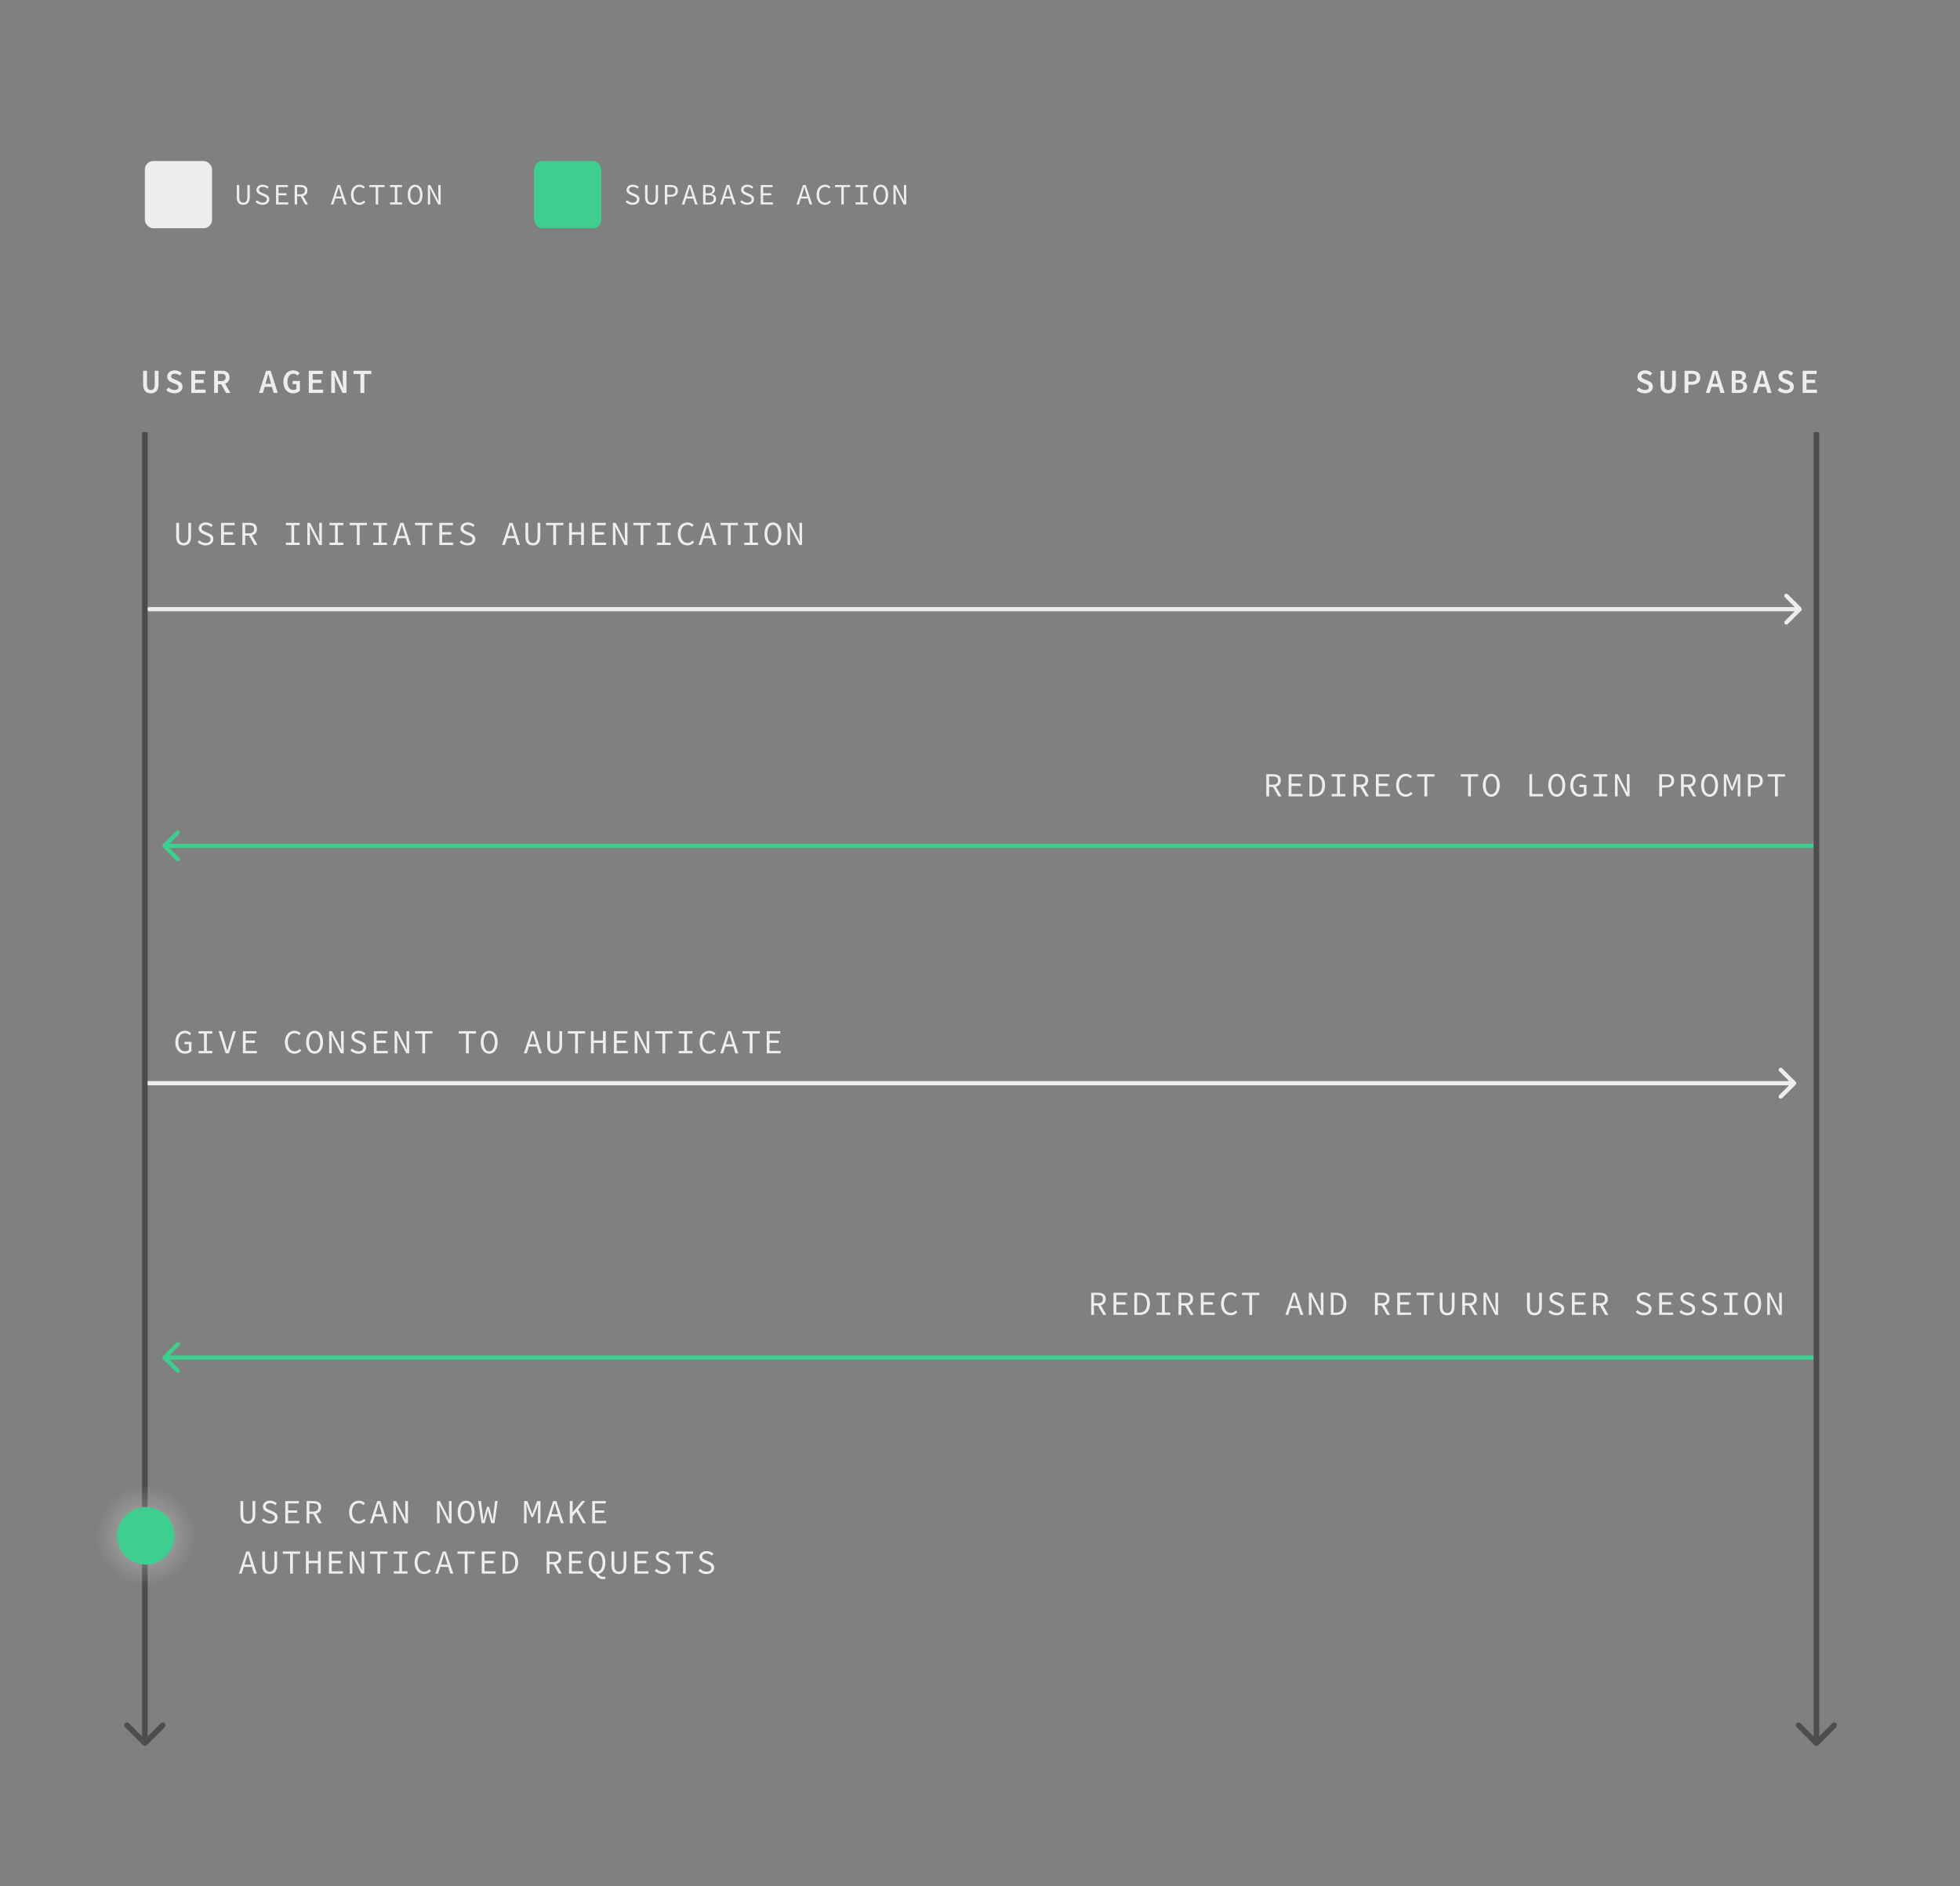 <svg width="1400" height="1347" viewBox="0 0 1400 1347" fill="none" xmlns="http://www.w3.org/2000/svg">
<rect x="0" y="0" width="1400" height="1347" fill="#808080" stroke="none"/>
<path d="M107.768 280.887C111.2 280.887 113.216 278.895 113.216 274.551V264.759H110.528V274.743C110.528 277.359 109.448 278.487 107.768 278.487C106.064 278.487 105.008 277.359 105.008 274.743V264.759H102.248V274.551C102.248 278.895 104.312 280.887 107.768 280.887ZM124.558 280.887C128.23 280.887 130.366 278.751 130.366 276.183C130.366 273.879 128.95 272.727 126.958 271.911L124.894 271.023C123.478 270.447 122.206 270.015 122.206 268.767C122.206 267.567 123.214 266.871 124.846 266.871C126.31 266.871 127.39 267.375 128.446 268.239L129.886 266.487C128.59 265.215 126.79 264.471 124.846 264.471C121.654 264.471 119.398 266.391 119.398 268.911C119.398 271.215 121.102 272.463 122.782 273.111L124.918 274.047C126.478 274.671 127.534 275.079 127.534 276.399C127.534 277.671 126.55 278.487 124.606 278.487C123.07 278.487 121.51 277.743 120.334 276.663L118.726 278.559C120.262 280.047 122.35 280.887 124.558 280.887ZM136.621 280.599H146.869V278.247H139.381V273.519H145.525V271.191H139.381V267.087H146.629V264.759H136.621V280.599ZM152.932 280.599H155.692V274.383H158.02L161.428 280.599H164.548L160.78 273.951C162.676 273.303 163.924 271.839 163.924 269.439C163.924 265.911 161.404 264.759 158.164 264.759H152.932V280.599ZM155.692 272.151V266.967H157.876C160.036 266.967 161.188 267.591 161.188 269.439C161.188 271.239 160.036 272.151 157.876 272.151H155.692ZM184.977 280.599H187.785L189.033 276.279H194.241L195.465 280.599H198.393L193.305 264.759H190.065L184.977 280.599ZM189.633 274.095L190.185 272.127C190.665 270.447 191.145 268.671 191.577 266.919H191.673C192.129 268.671 192.609 270.447 193.089 272.127L193.641 274.095H189.633ZM209.424 280.887C211.44 280.887 213.192 280.023 214.224 279.015V272.031H209.016V274.311H211.728V277.767C211.248 278.223 210.432 278.487 209.592 278.487C206.808 278.487 205.296 276.255 205.296 272.631C205.296 269.055 207.048 266.871 209.544 266.871C210.912 266.871 211.752 267.399 212.472 268.167L214.008 266.439C213.048 265.455 211.632 264.471 209.544 264.471C205.464 264.471 202.44 267.519 202.44 272.727C202.44 277.959 205.44 280.887 209.424 280.887ZM220.574 280.599H230.822V278.247H223.334V273.519H229.478V271.191H223.334V267.087H230.582V264.759H220.574V280.599ZM236.645 280.599H239.285V273.591C239.285 271.839 239.021 269.943 238.901 268.263H238.973L240.437 271.599L244.637 280.599H247.469V264.759H244.829V271.719C244.829 273.471 245.093 275.463 245.213 277.095H245.141L243.677 273.735L239.453 264.759H236.645V280.599ZM257.443 280.599H260.227V267.087H265.171V264.759H252.523V267.087H257.443V280.599Z" fill="#EDEDED"/>
<path d="M1174.8 280.887C1178.48 280.887 1180.61 278.751 1180.61 276.183C1180.61 273.879 1179.2 272.727 1177.2 271.911L1175.14 271.023C1173.72 270.447 1172.45 270.015 1172.45 268.767C1172.45 267.567 1173.46 266.871 1175.09 266.871C1176.56 266.871 1177.64 267.375 1178.69 268.239L1180.13 266.487C1178.84 265.215 1177.04 264.471 1175.09 264.471C1171.9 264.471 1169.64 266.391 1169.64 268.911C1169.64 271.215 1171.35 272.463 1173.03 273.111L1175.16 274.047C1176.72 274.671 1177.78 275.079 1177.78 276.399C1177.78 277.671 1176.8 278.487 1174.85 278.487C1173.32 278.487 1171.76 277.743 1170.58 276.663L1168.97 278.559C1170.51 280.047 1172.6 280.887 1174.8 280.887ZM1191.59 280.887C1195.03 280.887 1197.04 278.895 1197.04 274.551V264.759H1194.35V274.743C1194.35 277.359 1193.27 278.487 1191.59 278.487C1189.89 278.487 1188.83 277.359 1188.83 274.743V264.759H1186.07V274.551C1186.07 278.895 1188.14 280.887 1191.59 280.887ZM1203.25 280.599H1206.01V274.743H1208.53C1211.91 274.743 1214.48 273.135 1214.48 269.631C1214.48 265.959 1211.96 264.759 1208.53 264.759H1203.25V280.599ZM1206.01 272.535V266.967H1208.29C1210.59 266.967 1211.74 267.639 1211.74 269.631C1211.74 271.575 1210.64 272.535 1208.29 272.535H1206.01ZM1218.43 280.599H1221.24L1222.49 276.279H1227.7L1228.92 280.599H1231.85L1226.76 264.759H1223.52L1218.43 280.599ZM1223.09 274.095L1223.64 272.127C1224.12 270.447 1224.6 268.671 1225.03 266.919H1225.13C1225.58 268.671 1226.06 270.447 1226.54 272.127L1227.1 274.095H1223.09ZM1236.97 280.599H1241.99C1245.42 280.599 1247.94 279.111 1247.94 275.943C1247.94 273.783 1246.69 272.583 1244.41 272.199V272.103C1246.26 271.599 1247.15 270.135 1247.15 268.647C1247.15 265.743 1244.8 264.759 1241.58 264.759H1236.97V280.599ZM1239.73 271.335V266.919H1241.39C1243.43 266.919 1244.44 267.519 1244.44 268.983C1244.44 270.471 1243.53 271.335 1241.32 271.335H1239.73ZM1239.73 278.439V273.327H1241.7C1244.05 273.327 1245.23 274.071 1245.23 275.775C1245.23 277.575 1244.01 278.439 1241.7 278.439H1239.73ZM1252.01 280.599H1254.82L1256.07 276.279H1261.28L1262.5 280.599H1265.43L1260.34 264.759H1257.1L1252.01 280.599ZM1256.67 274.095L1257.22 272.127C1257.7 270.447 1258.18 268.671 1258.61 266.919H1258.71C1259.16 268.671 1259.64 270.447 1260.12 272.127L1260.68 274.095H1256.67ZM1275.55 280.887C1279.22 280.887 1281.36 278.751 1281.36 276.183C1281.36 273.879 1279.94 272.727 1277.95 271.911L1275.88 271.023C1274.47 270.447 1273.2 270.015 1273.2 268.767C1273.2 267.567 1274.2 266.871 1275.84 266.871C1277.3 266.871 1278.38 267.375 1279.44 268.239L1280.88 266.487C1279.58 265.215 1277.78 264.471 1275.84 264.471C1272.64 264.471 1270.39 266.391 1270.39 268.911C1270.39 271.215 1272.09 272.463 1273.77 273.111L1275.91 274.047C1277.47 274.671 1278.52 275.079 1278.52 276.399C1278.52 277.671 1277.54 278.487 1275.6 278.487C1274.06 278.487 1272.5 277.743 1271.32 276.663L1269.72 278.559C1271.25 280.047 1273.34 280.887 1275.55 280.887ZM1287.61 280.599H1297.86V278.247H1290.37V273.519H1296.51V271.191H1290.37V267.087H1297.62V264.759H1287.61V280.599Z" fill="#EDEDED"/>
<path d="M106.46 433.5C105.632 433.5 104.96 434.171 104.96 435C104.96 435.828 105.632 436.5 106.46 436.5V433.5ZM1286.58 436.061C1287.17 435.475 1287.17 434.525 1286.58 433.939L1277.03 424.393C1276.45 423.807 1275.5 423.807 1274.91 424.393C1274.33 424.979 1274.33 425.929 1274.91 426.515L1283.4 435L1274.91 443.485C1274.33 444.071 1274.33 445.021 1274.91 445.606C1275.5 446.192 1276.45 446.192 1277.03 445.606L1286.58 436.061ZM106.46 436.5H1285.52V433.5H106.46V436.5Z" fill="#EDEDED"/>
<path d="M131.184 389.486C134.256 389.486 136.464 387.758 136.464 383.222V373.358H134.52V383.246C134.52 386.558 133.08 387.734 131.184 387.734C129.288 387.734 127.872 386.558 127.872 383.246V373.358H125.856V383.222C125.856 387.758 128.088 389.486 131.184 389.486ZM146.871 389.486C150.327 389.486 152.439 387.494 152.439 384.974C152.439 382.622 150.879 381.59 148.959 380.75L146.751 379.79C145.407 379.214 143.943 378.662 143.943 377.15C143.943 375.71 145.167 374.822 147.063 374.822C148.623 374.822 149.823 375.398 150.855 376.31L151.911 375.014C150.759 373.862 149.031 373.07 147.063 373.07C144.063 373.07 141.903 374.846 141.903 377.27C141.903 379.574 143.727 380.726 145.311 381.35L147.567 382.334C149.175 383.03 150.399 383.51 150.399 385.142C150.399 386.702 149.127 387.734 146.895 387.734C145.167 387.734 143.535 386.942 142.359 385.742L141.159 387.134C142.575 388.574 144.567 389.486 146.871 389.486ZM157.901 389.198H167.861V387.494H159.917V381.734H166.421V380.03H159.917V375.038H167.621V373.358H157.901V389.198ZM173.132 389.198H175.124V382.502H177.932L181.724 389.198H184.004L179.996 382.286C182.132 381.734 183.524 380.27 183.524 377.798C183.524 374.51 181.22 373.358 178.028 373.358H173.132V389.198ZM175.124 380.87V374.966H177.74C180.188 374.966 181.532 375.71 181.532 377.798C181.532 379.862 180.188 380.87 177.74 380.87H175.124ZM204.193 389.198H214.033V387.494H210.121V375.038H214.033V373.358H204.193V375.038H208.105V387.494H204.193V389.198ZM219.496 389.198H221.392V380.894C221.392 379.262 221.2 377.558 221.128 375.95H221.176L222.76 379.19L227.872 389.198H229.912V373.358H228.016V381.59C228.016 383.246 228.208 385.046 228.28 386.606H228.232L226.648 383.366L221.536 373.358H219.496V389.198ZM235.375 389.198H245.215V387.494H241.303V375.038H245.215V373.358H235.375V375.038H239.287V387.494H235.375V389.198ZM254.877 389.198H256.893V375.038H262.077V373.358H249.693V375.038H254.877V389.198ZM266.556 389.198H276.396V387.494H272.484V375.038H276.396V373.358H266.556V375.038H270.468V387.494H266.556V389.198ZM280.634 389.198H282.674L284.186 384.35H289.898L291.386 389.198H293.498L288.194 373.358H285.938L280.634 389.198ZM284.69 382.742L285.434 380.318C285.986 378.542 286.49 376.838 286.994 374.99H287.09C287.594 376.838 288.098 378.542 288.65 380.318L289.394 382.742H284.69ZM301.649 389.198H303.665V375.038H308.849V373.358H296.465V375.038H301.649V389.198ZM313.808 389.198H323.768V387.494H315.824V381.734H322.328V380.03H315.824V375.038H323.528V373.358H313.808V389.198ZM333.958 389.486C337.414 389.486 339.526 387.494 339.526 384.974C339.526 382.622 337.966 381.59 336.046 380.75L333.838 379.79C332.494 379.214 331.03 378.662 331.03 377.15C331.03 375.71 332.254 374.822 334.15 374.822C335.71 374.822 336.91 375.398 337.942 376.31L338.998 375.014C337.846 373.862 336.118 373.07 334.15 373.07C331.15 373.07 328.99 374.846 328.99 377.27C328.99 379.574 330.814 380.726 332.398 381.35L334.654 382.334C336.262 383.03 337.486 383.51 337.486 385.142C337.486 386.702 336.214 387.734 333.982 387.734C332.254 387.734 330.622 386.942 329.446 385.742L328.246 387.134C329.662 388.574 331.654 389.486 333.958 389.486ZM358.588 389.198H360.628L362.14 384.35H367.852L369.34 389.198H371.452L366.148 373.358H363.892L358.588 389.198ZM362.644 382.742L363.388 380.318C363.94 378.542 364.444 376.838 364.948 374.99H365.044C365.548 376.838 366.052 378.542 366.604 380.318L367.348 382.742H362.644ZM380.634 389.486C383.706 389.486 385.914 387.758 385.914 383.222V373.358H383.97V383.246C383.97 386.558 382.53 387.734 380.634 387.734C378.738 387.734 377.322 386.558 377.322 383.246V373.358H375.306V383.222C375.306 387.758 377.538 389.486 380.634 389.486ZM395.193 389.198H397.209V375.038H402.393V373.358H390.009V375.038H395.193V389.198ZM406.487 389.198H408.503V381.734H415.079V389.198H417.095V373.358H415.079V380.006H408.503V373.358H406.487V389.198ZM422.942 389.198H432.902V387.494H424.958V381.734H431.462V380.03H424.958V375.038H432.662V373.358H422.942V389.198ZM437.765 389.198H439.661V380.894C439.661 379.262 439.469 377.558 439.397 375.95H439.445L441.029 379.19L446.141 389.198H448.181V373.358H446.285V381.59C446.285 383.246 446.477 385.046 446.549 386.606H446.501L444.917 383.366L439.805 373.358H437.765V389.198ZM457.555 389.198H459.571V375.038H464.755V373.358H452.371V375.038H457.555V389.198ZM469.234 389.198H479.074V387.494H475.162V375.038H479.074V373.358H469.234V375.038H473.146V387.494H469.234V389.198ZM491.041 389.486C493.057 389.486 494.593 388.646 495.841 387.206L494.689 385.982C493.681 387.11 492.601 387.734 491.161 387.734C488.137 387.734 486.193 385.214 486.193 381.23C486.193 377.294 488.137 374.822 491.161 374.822C492.481 374.822 493.513 375.398 494.329 376.262L495.457 374.99C494.545 373.982 493.057 373.07 491.161 373.07C487.057 373.07 484.129 376.19 484.129 381.278C484.129 386.438 487.081 389.486 491.041 389.486ZM498.903 389.198H500.943L502.455 384.35H508.167L509.655 389.198H511.767L506.463 373.358H504.207L498.903 389.198ZM502.959 382.742L503.703 380.318C504.255 378.542 504.759 376.838 505.263 374.99H505.359C505.863 376.838 506.367 378.542 506.919 380.318L507.663 382.742H502.959ZM519.918 389.198H521.934V375.038H527.118V373.358H514.734V375.038H519.918V389.198ZM531.596 389.198H541.436V387.494H537.524V375.038H541.436V373.358H531.596V375.038H535.508V387.494H531.596V389.198ZM552.107 389.486C555.659 389.486 558.155 386.294 558.155 381.206C558.155 376.166 555.659 373.07 552.107 373.07C548.555 373.07 546.059 376.142 546.059 381.206C546.059 386.294 548.555 389.486 552.107 389.486ZM552.107 387.734C549.707 387.734 548.123 385.166 548.123 381.206C548.123 377.27 549.707 374.822 552.107 374.822C554.507 374.822 556.091 377.27 556.091 381.206C556.091 385.166 554.507 387.734 552.107 387.734ZM562.49 389.198H564.386V380.894C564.386 379.262 564.194 377.558 564.122 375.95H564.17L565.754 379.19L570.866 389.198H572.906V373.358H571.01V381.59C571.01 383.246 571.202 385.046 571.274 386.606H571.226L569.642 383.366L564.53 373.358H562.49V389.198Z" fill="#EDEDED"/>
<path d="M904.504 568.693H906.496V561.997H909.304L913.096 568.693H915.376L911.368 561.781C913.504 561.229 914.896 559.765 914.896 557.293C914.896 554.005 912.592 552.853 909.4 552.853H904.504V568.693ZM906.496 560.365V554.461H909.112C911.56 554.461 912.904 555.205 912.904 557.293C912.904 559.357 911.56 560.365 909.112 560.365H906.496ZM920.455 568.693H930.415V566.989H922.471V561.229H928.975V559.525H922.471V554.533H930.175V552.853H920.455V568.693ZM935.326 568.693H939.262C943.918 568.693 946.462 565.741 946.462 560.701C946.462 555.685 943.918 552.853 939.166 552.853H935.326V568.693ZM937.318 567.061V554.485H939.046C942.622 554.485 944.398 556.717 944.398 560.701C944.398 564.709 942.622 567.061 939.046 567.061H937.318ZM951.156 568.693H960.996V566.989H957.084V554.533H960.996V552.853H951.156V554.533H955.068V566.989H951.156V568.693ZM966.867 568.693H968.859V561.997H971.667L975.459 568.693H977.739L973.731 561.781C975.867 561.229 977.259 559.765 977.259 557.293C977.259 554.005 974.955 552.853 971.763 552.853H966.867V568.693ZM968.859 560.365V554.461H971.475C973.923 554.461 975.267 555.205 975.267 557.293C975.267 559.357 973.923 560.365 971.475 560.365H968.859ZM982.818 568.693H992.778V566.989H984.834V561.229H991.338V559.525H984.834V554.533H992.538V552.853H982.818V568.693ZM1004.14 568.981C1006.16 568.981 1007.7 568.141 1008.94 566.701L1007.79 565.477C1006.78 566.605 1005.7 567.229 1004.26 567.229C1001.24 567.229 999.296 564.709 999.296 560.725C999.296 556.789 1001.24 554.317 1004.26 554.317C1005.58 554.317 1006.62 554.893 1007.43 555.757L1008.56 554.485C1007.65 553.477 1006.16 552.565 1004.26 552.565C1000.16 552.565 997.232 555.685 997.232 560.773C997.232 565.933 1000.18 568.981 1004.14 568.981ZM1017.43 568.693H1019.45V554.533H1024.63V552.853H1012.25V554.533H1017.43V568.693ZM1048.61 568.693H1050.63V554.533H1055.81V552.853H1043.43V554.533H1048.61V568.693ZM1065.21 568.981C1068.76 568.981 1071.26 565.789 1071.26 560.701C1071.26 555.661 1068.76 552.565 1065.21 552.565C1061.66 552.565 1059.16 555.637 1059.16 560.701C1059.16 565.789 1061.66 568.981 1065.21 568.981ZM1065.21 567.229C1062.81 567.229 1061.23 564.661 1061.23 560.701C1061.23 556.765 1062.81 554.317 1065.21 554.317C1067.61 554.317 1069.19 556.765 1069.19 560.701C1069.19 564.661 1067.61 567.229 1065.21 567.229ZM1092.41 568.693H1102.18V566.989H1094.38V552.853H1092.41V568.693ZM1111.98 568.981C1115.53 568.981 1118.03 565.789 1118.03 560.701C1118.03 555.661 1115.53 552.565 1111.98 552.565C1108.43 552.565 1105.93 555.637 1105.93 560.701C1105.93 565.789 1108.43 568.981 1111.98 568.981ZM1111.98 567.229C1109.58 567.229 1108 564.661 1108 560.701C1108 556.765 1109.58 554.317 1111.98 554.317C1114.38 554.317 1115.97 556.765 1115.97 560.701C1115.97 564.661 1114.38 567.229 1111.98 567.229ZM1128.46 568.981C1130.5 568.981 1132.16 568.165 1133.17 567.157V560.485H1128.17V562.141H1131.32V566.293C1130.72 566.869 1129.69 567.229 1128.58 567.229C1125.49 567.229 1123.73 564.709 1123.73 560.725C1123.73 556.789 1125.68 554.317 1128.63 554.317C1130.14 554.317 1131.08 554.941 1131.85 555.757L1132.97 554.485C1132.09 553.549 1130.72 552.565 1128.63 552.565C1124.55 552.565 1121.65 555.661 1121.65 560.773C1121.65 565.933 1124.5 568.981 1128.46 568.981ZM1138.24 568.693H1148.08V566.989H1144.17V554.533H1148.08V552.853H1138.24V554.533H1142.16V566.989H1138.24V568.693ZM1153.55 568.693H1155.44V560.389C1155.44 558.757 1155.25 557.053 1155.18 555.445H1155.23L1156.81 558.685L1161.92 568.693H1163.96V552.853H1162.07V561.085C1162.07 562.741 1162.26 564.541 1162.33 566.101H1162.28L1160.7 562.861L1155.59 552.853H1153.55V568.693ZM1185.18 568.693H1187.18V562.405H1190.01C1193.46 562.405 1195.82 560.845 1195.82 557.509C1195.82 554.029 1193.49 552.853 1190.01 552.853H1185.18V568.693ZM1187.18 560.773V554.461H1189.74C1192.48 554.461 1193.82 555.205 1193.82 557.509C1193.82 559.765 1192.5 560.773 1189.74 560.773H1187.18ZM1200.73 568.693H1202.72V561.997H1205.53L1209.32 568.693H1211.6L1207.59 561.781C1209.73 561.229 1211.12 559.765 1211.12 557.293C1211.12 554.005 1208.81 552.853 1205.62 552.853H1200.73V568.693ZM1202.72 560.365V554.461H1205.33C1207.78 554.461 1209.13 555.205 1209.13 557.293C1209.13 559.357 1207.78 560.365 1205.33 560.365H1202.72ZM1221.12 568.981C1224.67 568.981 1227.16 565.789 1227.16 560.701C1227.16 555.661 1224.67 552.565 1221.12 552.565C1217.56 552.565 1215.07 555.637 1215.07 560.701C1215.07 565.789 1217.56 568.981 1221.12 568.981ZM1221.12 567.229C1218.72 567.229 1217.13 564.661 1217.13 560.701C1217.13 556.765 1218.72 554.317 1221.12 554.317C1223.52 554.317 1225.1 556.765 1225.1 560.701C1225.1 564.661 1223.52 567.229 1221.12 567.229ZM1231.33 568.693H1233.13V559.741C1233.13 558.445 1232.96 556.165 1232.87 554.893H1232.94L1234.09 558.277L1236.64 564.397H1237.74L1240.26 558.277L1241.36 554.893H1241.46C1241.36 556.165 1241.22 558.445 1241.22 559.741V568.693H1243.04V552.853H1240.69L1238.12 559.597L1237.26 562.165H1237.16L1236.25 559.597L1233.68 552.853H1231.33V568.693ZM1248.51 568.693H1250.5V562.405H1253.33C1256.79 562.405 1259.14 560.845 1259.14 557.509C1259.14 554.029 1256.81 552.853 1253.33 552.853H1248.51V568.693ZM1250.5 560.773V554.461H1253.07C1255.8 554.461 1257.15 555.205 1257.15 557.509C1257.15 559.765 1255.83 560.773 1253.07 560.773H1250.5ZM1267.84 568.693H1269.86V554.533H1275.04V552.853H1262.66V554.533H1267.84V568.693Z" fill="#EDEDED"/>
<path d="M779.422 938.988H781.414V932.292H784.222L788.014 938.988H790.294L786.286 932.076C788.422 931.524 789.814 930.06 789.814 927.588C789.814 924.3 787.51 923.148 784.318 923.148H779.422V938.988ZM781.414 930.66V924.756H784.03C786.478 924.756 787.822 925.5 787.822 927.588C787.822 929.652 786.478 930.66 784.03 930.66H781.414ZM795.373 938.988H805.333V937.284H797.389V931.524H803.893V929.82H797.389V924.828H805.093V923.148H795.373V938.988ZM810.243 938.988H814.179C818.835 938.988 821.379 936.036 821.379 930.996C821.379 925.98 818.835 923.148 814.083 923.148H810.243V938.988ZM812.235 937.356V924.78H813.963C817.539 924.78 819.315 927.012 819.315 930.996C819.315 935.004 817.539 937.356 813.963 937.356H812.235ZM826.074 938.988H835.914V937.284H832.002V924.828H835.914V923.148H826.074V924.828H829.986V937.284H826.074V938.988ZM841.785 938.988H843.777V932.292H846.585L850.377 938.988H852.657L848.649 932.076C850.785 931.524 852.177 930.06 852.177 927.588C852.177 924.3 849.873 923.148 846.681 923.148H841.785V938.988ZM843.777 930.66V924.756H846.393C848.841 924.756 850.185 925.5 850.185 927.588C850.185 929.652 848.841 930.66 846.393 930.66H843.777ZM857.735 938.988H867.695V937.284H859.751V931.524H866.255V929.82H859.751V924.828H867.455V923.148H857.735V938.988ZM879.062 939.276C881.078 939.276 882.614 938.436 883.862 936.996L882.71 935.772C881.702 936.9 880.622 937.524 879.182 937.524C876.158 937.524 874.214 935.004 874.214 931.02C874.214 927.084 876.158 924.612 879.182 924.612C880.502 924.612 881.534 925.188 882.35 926.052L883.478 924.78C882.566 923.772 881.078 922.86 879.182 922.86C875.078 922.86 872.15 925.98 872.15 931.068C872.15 936.228 875.102 939.276 879.062 939.276ZM892.348 938.988H894.364V924.828H899.548V923.148H887.164V924.828H892.348V938.988ZM918.106 938.988H920.146L921.658 934.14H927.37L928.858 938.988H930.97L925.666 923.148H923.41L918.106 938.988ZM922.162 932.532L922.906 930.108C923.458 928.332 923.962 926.628 924.466 924.78H924.562C925.066 926.628 925.57 928.332 926.122 930.108L926.866 932.532H922.162ZM934.92 938.988H936.816V930.684C936.816 929.052 936.624 927.348 936.552 925.74H936.6L938.184 928.98L943.296 938.988H945.336V923.148H943.44V931.38C943.44 933.036 943.632 934.836 943.704 936.396H943.656L942.072 933.156L936.96 923.148H934.92V938.988ZM950.559 938.988H954.495C959.151 938.988 961.695 936.036 961.695 930.996C961.695 925.98 959.151 923.148 954.399 923.148H950.559V938.988ZM952.551 937.356V924.78H954.279C957.855 924.78 959.631 927.012 959.631 930.996C959.631 935.004 957.855 937.356 954.279 937.356H952.551ZM982.1 938.988H984.092V932.292H986.9L990.692 938.988H992.972L988.964 932.076C991.1 931.524 992.492 930.06 992.492 927.588C992.492 924.3 990.188 923.148 986.996 923.148H982.1V938.988ZM984.092 930.66V924.756H986.708C989.156 924.756 990.5 925.5 990.5 927.588C990.5 929.652 989.156 930.66 986.708 930.66H984.092ZM998.051 938.988H1008.01V937.284H1000.07V931.524H1006.57V929.82H1000.07V924.828H1007.77V923.148H998.051V938.988ZM1017.07 938.988H1019.09V924.828H1024.27V923.148H1011.89V924.828H1017.07V938.988ZM1033.7 939.276C1036.77 939.276 1038.98 937.548 1038.98 933.012V923.148H1037.03V933.036C1037.03 936.348 1035.59 937.524 1033.7 937.524C1031.8 937.524 1030.38 936.348 1030.38 933.036V923.148H1028.37V933.012C1028.37 937.548 1030.6 939.276 1033.7 939.276ZM1044.46 938.988H1046.45V932.292H1049.26L1053.05 938.988H1055.33L1051.33 932.076C1053.46 931.524 1054.85 930.06 1054.85 927.588C1054.85 924.3 1052.55 923.148 1049.36 923.148H1044.46V938.988ZM1046.45 930.66V924.756H1049.07C1051.52 924.756 1052.86 925.5 1052.86 927.588C1052.86 929.652 1051.52 930.66 1049.07 930.66H1046.45ZM1059.65 938.988H1061.54V930.684C1061.54 929.052 1061.35 927.348 1061.28 925.74H1061.33L1062.91 928.98L1068.02 938.988H1070.06V923.148H1068.17V931.38C1068.17 933.036 1068.36 934.836 1068.43 936.396H1068.38L1066.8 933.156L1061.69 923.148H1059.65V938.988ZM1096.06 939.276C1099.13 939.276 1101.34 937.548 1101.34 933.012V923.148H1099.39V933.036C1099.39 936.348 1097.95 937.524 1096.06 937.524C1094.16 937.524 1092.75 936.348 1092.75 933.036V923.148H1090.73V933.012C1090.73 937.548 1092.96 939.276 1096.06 939.276ZM1111.75 939.276C1115.2 939.276 1117.31 937.284 1117.31 934.764C1117.31 932.412 1115.75 931.38 1113.83 930.54L1111.63 929.58C1110.28 929.004 1108.82 928.452 1108.82 926.94C1108.82 925.5 1110.04 924.612 1111.94 924.612C1113.5 924.612 1114.7 925.188 1115.73 926.1L1116.79 924.804C1115.63 923.652 1113.91 922.86 1111.94 922.86C1108.94 922.86 1106.78 924.636 1106.78 927.06C1106.78 929.364 1108.6 930.516 1110.19 931.14L1112.44 932.124C1114.05 932.82 1115.27 933.3 1115.27 934.932C1115.27 936.492 1114 937.524 1111.77 937.524C1110.04 937.524 1108.41 936.732 1107.23 935.532L1106.03 936.924C1107.45 938.364 1109.44 939.276 1111.75 939.276ZM1122.78 938.988H1132.74V937.284H1124.79V931.524H1131.3V929.82H1124.79V924.828H1132.5V923.148H1122.78V938.988ZM1138.01 938.988H1140V932.292H1142.81L1146.6 938.988H1148.88L1144.87 932.076C1147.01 931.524 1148.4 930.06 1148.4 927.588C1148.4 924.3 1146.09 923.148 1142.9 923.148H1138.01V938.988ZM1140 930.66V924.756H1142.61C1145.06 924.756 1146.41 925.5 1146.41 927.588C1146.41 929.652 1145.06 930.66 1142.61 930.66H1140ZM1174.11 939.276C1177.56 939.276 1179.68 937.284 1179.68 934.764C1179.68 932.412 1178.12 931.38 1176.2 930.54L1173.99 929.58C1172.64 929.004 1171.18 928.452 1171.18 926.94C1171.18 925.5 1172.4 924.612 1174.3 924.612C1175.86 924.612 1177.06 925.188 1178.09 926.1L1179.15 924.804C1178 923.652 1176.27 922.86 1174.3 922.86C1171.3 922.86 1169.14 924.636 1169.14 927.06C1169.14 929.364 1170.96 930.516 1172.55 931.14L1174.8 932.124C1176.41 932.82 1177.64 933.3 1177.64 934.932C1177.64 936.492 1176.36 937.524 1174.13 937.524C1172.4 937.524 1170.77 936.732 1169.6 935.532L1168.4 936.924C1169.81 938.364 1171.8 939.276 1174.11 939.276ZM1185.14 938.988H1195.1V937.284H1187.15V931.524H1193.66V929.82H1187.15V924.828H1194.86V923.148H1185.14V938.988ZM1205.29 939.276C1208.74 939.276 1210.86 937.284 1210.86 934.764C1210.86 932.412 1209.3 931.38 1207.38 930.54L1205.17 929.58C1203.82 929.004 1202.36 928.452 1202.36 926.94C1202.36 925.5 1203.58 924.612 1205.48 924.612C1207.04 924.612 1208.24 925.188 1209.27 926.1L1210.33 924.804C1209.18 923.652 1207.45 922.86 1205.48 922.86C1202.48 922.86 1200.32 924.636 1200.32 927.06C1200.32 929.364 1202.14 930.516 1203.73 931.14L1205.98 932.124C1207.59 932.82 1208.82 933.3 1208.82 934.932C1208.82 936.492 1207.54 937.524 1205.31 937.524C1203.58 937.524 1201.95 936.732 1200.78 935.532L1199.58 936.924C1200.99 938.364 1202.98 939.276 1205.29 939.276ZM1220.88 939.276C1224.34 939.276 1226.45 937.284 1226.45 934.764C1226.45 932.412 1224.89 931.38 1222.97 930.54L1220.76 929.58C1219.42 929.004 1217.95 928.452 1217.95 926.94C1217.95 925.5 1219.18 924.612 1221.07 924.612C1222.63 924.612 1223.83 925.188 1224.86 926.1L1225.92 924.804C1224.77 923.652 1223.04 922.86 1221.07 922.86C1218.07 922.86 1215.91 924.636 1215.91 927.06C1215.91 929.364 1217.74 930.516 1219.32 931.14L1221.58 932.124C1223.18 932.82 1224.41 933.3 1224.41 934.932C1224.41 936.492 1223.14 937.524 1220.9 937.524C1219.18 937.524 1217.54 936.732 1216.37 935.532L1215.17 936.924C1216.58 938.364 1218.58 939.276 1220.88 939.276ZM1231.43 938.988H1241.27V937.284H1237.36V924.828H1241.27V923.148H1231.43V924.828H1235.34V937.284H1231.43V938.988ZM1251.94 939.276C1255.49 939.276 1257.99 936.084 1257.99 930.996C1257.99 925.956 1255.49 922.86 1251.94 922.86C1248.39 922.86 1245.89 925.932 1245.89 930.996C1245.89 936.084 1248.39 939.276 1251.94 939.276ZM1251.94 937.524C1249.54 937.524 1247.96 934.956 1247.96 930.996C1247.96 927.06 1249.54 924.612 1251.94 924.612C1254.34 924.612 1255.92 927.06 1255.92 930.996C1255.92 934.956 1254.34 937.524 1251.94 937.524ZM1262.32 938.988H1264.22V930.684C1264.22 929.052 1264.03 927.348 1263.96 925.74H1264L1265.59 928.98L1270.7 938.988H1272.74V923.148H1270.84V931.38C1270.84 933.036 1271.04 934.836 1271.11 936.396H1271.06L1269.48 933.156L1264.36 923.148H1262.32V938.988Z" fill="#EDEDED"/>
<path d="M132.048 752.476C134.088 752.476 135.744 751.66 136.752 750.652V743.98H131.76V745.636H134.904V749.788C134.304 750.364 133.272 750.724 132.168 750.724C129.072 750.724 127.32 748.204 127.32 744.22C127.32 740.284 129.264 737.812 132.216 737.812C133.728 737.812 134.664 738.436 135.432 739.252L136.56 737.98C135.672 737.044 134.304 736.06 132.216 736.06C128.136 736.06 125.232 739.156 125.232 744.268C125.232 749.428 128.088 752.476 132.048 752.476ZM141.831 752.188H151.671V750.484H147.759V738.028H151.671V736.348H141.831V738.028H145.743V750.484H141.831V752.188ZM161.189 752.188H163.517L168.509 736.348H166.469L163.949 744.916C163.397 746.788 163.013 748.276 162.437 750.148H162.341C161.765 748.276 161.381 746.788 160.829 744.916L158.285 736.348H156.173L161.189 752.188ZM173.492 752.188H183.452V750.484H175.508V744.724H182.012V743.02H175.508V738.028H183.212V736.348H173.492V752.188ZM210.409 752.476C212.425 752.476 213.961 751.636 215.209 750.196L214.057 748.972C213.049 750.1 211.969 750.724 210.529 750.724C207.505 750.724 205.561 748.204 205.561 744.22C205.561 740.284 207.505 737.812 210.529 737.812C211.849 737.812 212.881 738.388 213.697 739.252L214.825 737.98C213.913 736.972 212.425 736.06 210.529 736.06C206.425 736.06 203.497 739.18 203.497 744.268C203.497 749.428 206.449 752.476 210.409 752.476ZM224.704 752.476C228.256 752.476 230.752 749.284 230.752 744.196C230.752 739.156 228.256 736.06 224.704 736.06C221.152 736.06 218.656 739.132 218.656 744.196C218.656 749.284 221.152 752.476 224.704 752.476ZM224.704 750.724C222.304 750.724 220.72 748.156 220.72 744.196C220.72 740.26 222.304 737.812 224.704 737.812C227.104 737.812 228.688 740.26 228.688 744.196C228.688 748.156 227.104 750.724 224.704 750.724ZM235.087 752.188H236.983V743.884C236.983 742.252 236.791 740.548 236.719 738.94H236.767L238.351 742.18L243.463 752.188H245.503V736.348H243.607V744.58C243.607 746.236 243.799 748.036 243.871 749.596H243.823L242.239 746.356L237.127 736.348H235.087V752.188ZM256.005 752.476C259.461 752.476 261.573 750.484 261.573 747.964C261.573 745.612 260.013 744.58 258.093 743.74L255.885 742.78C254.541 742.204 253.077 741.652 253.077 740.14C253.077 738.7 254.301 737.812 256.197 737.812C257.757 737.812 258.957 738.388 259.989 739.3L261.045 738.004C259.893 736.852 258.165 736.06 256.197 736.06C253.197 736.06 251.037 737.836 251.037 740.26C251.037 742.564 252.861 743.716 254.445 744.34L256.701 745.324C258.309 746.02 259.533 746.5 259.533 748.132C259.533 749.692 258.261 750.724 256.029 750.724C254.301 750.724 252.669 749.932 251.493 748.732L250.293 750.124C251.709 751.564 253.701 752.476 256.005 752.476ZM267.036 752.188H276.996V750.484H269.052V744.724H275.556V743.02H269.052V738.028H276.756V736.348H267.036V752.188ZM281.858 752.188H283.754V743.884C283.754 742.252 283.562 740.548 283.49 738.94H283.538L285.122 742.18L290.234 752.188H292.274V736.348H290.378V744.58C290.378 746.236 290.57 748.036 290.642 749.596H290.594L289.01 746.356L283.898 736.348H281.858V752.188ZM301.649 752.188H303.665V738.028H308.849V736.348H296.465V738.028H301.649V752.188ZM332.83 752.188H334.846V738.028H340.03V736.348H327.646V738.028H332.83V752.188ZM349.429 752.476C352.981 752.476 355.477 749.284 355.477 744.196C355.477 739.156 352.981 736.06 349.429 736.06C345.877 736.06 343.381 739.132 343.381 744.196C343.381 749.284 345.877 752.476 349.429 752.476ZM349.429 750.724C347.029 750.724 345.445 748.156 345.445 744.196C345.445 740.26 347.029 737.812 349.429 737.812C351.829 737.812 353.413 740.26 353.413 744.196C353.413 748.156 351.829 750.724 349.429 750.724ZM374.178 752.188H376.218L377.73 747.34H383.442L384.93 752.188H387.042L381.738 736.348H379.482L374.178 752.188ZM378.234 745.732L378.978 743.308C379.53 741.532 380.034 739.828 380.538 737.98H380.634C381.138 739.828 381.642 741.532 382.194 743.308L382.938 745.732H378.234ZM396.225 752.476C399.297 752.476 401.505 750.748 401.505 746.212V736.348H399.561V746.236C399.561 749.548 398.121 750.724 396.225 750.724C394.329 750.724 392.913 749.548 392.913 746.236V736.348H390.897V746.212C390.897 750.748 393.129 752.476 396.225 752.476ZM410.783 752.188H412.799V738.028H417.983V736.348H405.599V738.028H410.783V752.188ZM422.078 752.188H424.094V744.724H430.67V752.188H432.686V736.348H430.67V742.996H424.094V736.348H422.078V752.188ZM438.533 752.188H448.493V750.484H440.549V744.724H447.053V743.02H440.549V738.028H448.253V736.348H438.533V752.188ZM453.355 752.188H455.251V743.884C455.251 742.252 455.059 740.548 454.987 738.94H455.035L456.619 742.18L461.731 752.188H463.771V736.348H461.875V744.58C461.875 746.236 462.067 748.036 462.139 749.596H462.091L460.507 746.356L455.395 736.348H453.355V752.188ZM473.146 752.188H475.162V738.028H480.346V736.348H467.962V738.028H473.146V752.188ZM484.825 752.188H494.665V750.484H490.753V738.028H494.665V736.348H484.825V738.028H488.737V750.484H484.825V752.188ZM506.631 752.476C508.647 752.476 510.183 751.636 511.431 750.196L510.279 748.972C509.271 750.1 508.191 750.724 506.751 750.724C503.727 750.724 501.783 748.204 501.783 744.22C501.783 740.284 503.727 737.812 506.751 737.812C508.071 737.812 509.103 738.388 509.919 739.252L511.047 737.98C510.135 736.972 508.647 736.06 506.751 736.06C502.647 736.06 499.719 739.18 499.719 744.268C499.719 749.428 502.671 752.476 506.631 752.476ZM514.494 752.188H516.534L518.046 747.34H523.758L525.246 752.188H527.358L522.054 736.348H519.798L514.494 752.188ZM518.55 745.732L519.294 743.308C519.846 741.532 520.35 739.828 520.854 737.98H520.95C521.454 739.828 521.958 741.532 522.51 743.308L523.254 745.732H518.55ZM535.508 752.188H537.524V738.028H542.708V736.348H530.324V738.028H535.508V752.188ZM547.667 752.188H557.627V750.484H549.683V744.724H556.187V743.02H549.683V738.028H557.387V736.348H547.667V752.188Z" fill="#EDEDED"/>
<path d="M103.46 772.012C102.632 772.012 101.96 772.684 101.96 773.512C101.96 774.341 102.632 775.012 103.46 775.012V772.012ZM1282.58 774.573C1283.17 773.987 1283.17 773.037 1282.58 772.451L1273.03 762.905C1272.45 762.32 1271.5 762.32 1270.91 762.905C1270.33 763.491 1270.33 764.441 1270.91 765.027L1279.4 773.512L1270.91 781.997C1270.33 782.583 1270.33 783.533 1270.91 784.119C1271.5 784.704 1272.45 784.704 1273.03 784.119L1282.58 774.573ZM103.46 775.012H1281.52V772.012H103.46V775.012Z" fill="#EDEDED"/>
<path d="M116.41 602.957C115.824 603.543 115.824 604.493 116.41 605.079L125.955 614.625C126.541 615.21 127.491 615.21 128.077 614.625C128.663 614.039 128.663 613.089 128.077 612.503L119.592 604.018L128.077 595.533C128.663 594.947 128.663 593.997 128.077 593.411C127.491 592.826 126.541 592.826 125.955 593.411L116.41 602.957ZM117.47 605.518H1295.46V602.518H117.47V605.518Z" fill="#3ECF8E"/>
<path d="M116.41 968.338C115.824 968.924 115.824 969.873 116.41 970.459L125.955 980.005C126.541 980.591 127.491 980.591 128.077 980.005C128.663 979.419 128.663 978.47 128.077 977.884L119.592 969.399L128.077 960.913C128.663 960.327 128.663 959.378 128.077 958.792C127.491 958.206 126.541 958.206 125.955 958.792L116.41 968.338ZM117.47 970.899H1295.46V967.899H117.47V970.899Z" fill="#3ECF8E"/>
<path d="M102.046 1246.17C102.827 1246.95 104.093 1246.95 104.874 1246.17L117.602 1233.44C118.383 1232.66 118.383 1231.39 117.602 1230.61C116.821 1229.83 115.555 1229.83 114.774 1230.61L103.46 1241.93L92.147 1230.61C91.365 1229.83 90.099 1229.83 89.318 1230.61C88.537 1231.39 88.537 1232.66 89.318 1233.44L102.046 1246.17ZM101.46 308.604V1244.75H105.46V308.604H101.46Z" fill="#4D4D4D"/>
<path d="M1296.05 1246.17C1296.83 1246.95 1298.09 1246.95 1298.87 1246.17L1311.6 1233.44C1312.38 1232.66 1312.38 1231.39 1311.6 1230.61C1310.82 1229.83 1309.55 1229.83 1308.77 1230.61L1297.46 1241.93L1286.15 1230.61C1285.37 1229.83 1284.1 1229.83 1283.32 1230.61C1282.54 1231.39 1282.54 1232.66 1283.32 1233.44L1296.05 1246.17ZM1295.46 308.604V1244.75H1299.46V308.604H1295.46Z" fill="#4D4D4D"/>
<rect x="103.46" y="115" width="48" height="48" rx="6" fill="#EDEDED"/>
<path d="M173.781 146.252C176.469 146.252 178.401 144.74 178.401 140.771V132.14H176.7V140.792C176.7 143.69 175.44 144.719 173.781 144.719C172.122 144.719 170.883 143.69 170.883 140.792V132.14H169.119V140.771C169.119 144.74 171.072 146.252 173.781 146.252ZM187.507 146.252C190.531 146.252 192.379 144.509 192.379 142.304C192.379 140.246 191.014 139.343 189.334 138.608L187.402 137.768C186.226 137.264 184.945 136.781 184.945 135.458C184.945 134.198 186.016 133.421 187.675 133.421C189.04 133.421 190.09 133.925 190.993 134.723L191.917 133.589C190.909 132.581 189.397 131.888 187.675 131.888C185.05 131.888 183.16 133.442 183.16 135.563C183.16 137.579 184.756 138.587 186.142 139.133L188.116 139.994C189.523 140.603 190.594 141.023 190.594 142.451C190.594 143.816 189.481 144.719 187.528 144.719C186.016 144.719 184.588 144.026 183.559 142.976L182.509 144.194C183.748 145.454 185.491 146.252 187.507 146.252ZM197.159 146H205.874V144.509H198.923V139.469H204.614V137.978H198.923V133.61H205.664V132.14H197.159V146ZM210.486 146H212.229V140.141H214.686L218.004 146H219.999L216.492 139.952C218.361 139.469 219.579 138.188 219.579 136.025C219.579 133.148 217.563 132.14 214.77 132.14H210.486V146ZM212.229 138.713V133.547H214.518C216.66 133.547 217.836 134.198 217.836 136.025C217.836 137.831 216.66 138.713 214.518 138.713H212.229ZM236.341 146H238.126L239.449 141.758H244.447L245.749 146H247.597L242.956 132.14H240.982L236.341 146ZM239.89 140.351L240.541 138.23C241.024 136.676 241.465 135.185 241.906 133.568H241.99C242.431 135.185 242.872 136.676 243.355 138.23L244.006 140.351H239.89ZM256.745 146.252C258.509 146.252 259.853 145.517 260.945 144.257L259.937 143.186C259.055 144.173 258.11 144.719 256.85 144.719C254.204 144.719 252.503 142.514 252.503 139.028C252.503 135.584 254.204 133.421 256.85 133.421C258.005 133.421 258.908 133.925 259.622 134.681L260.609 133.568C259.811 132.686 258.509 131.888 256.85 131.888C253.259 131.888 250.697 134.618 250.697 139.07C250.697 143.585 253.28 146.252 256.745 146.252ZM268.371 146H270.135V133.61H274.671V132.14H263.835V133.61H268.371V146ZM278.59 146H287.2V144.509H283.777V133.61H287.2V132.14H278.59V133.61H282.013V144.509H278.59V146ZM296.536 146.252C299.644 146.252 301.828 143.459 301.828 139.007C301.828 134.597 299.644 131.888 296.536 131.888C293.428 131.888 291.244 134.576 291.244 139.007C291.244 143.459 293.428 146.252 296.536 146.252ZM296.536 144.719C294.436 144.719 293.05 142.472 293.05 139.007C293.05 135.563 294.436 133.421 296.536 133.421C298.636 133.421 300.022 135.563 300.022 139.007C300.022 142.472 298.636 144.719 296.536 144.719ZM305.621 146H307.28V138.734C307.28 137.306 307.112 135.815 307.049 134.408H307.091L308.477 137.243L312.95 146H314.735V132.14H313.076V139.343C313.076 140.792 313.244 142.367 313.307 143.732H313.265L311.879 140.897L307.406 132.14H305.621V146Z" fill="#EDEDED"/>
<rect x="381.46" y="115" width="48" height="48" rx="6" fill="#3ECF8E"/>
<path d="M451.865 146.252C454.889 146.252 456.737 144.509 456.737 142.304C456.737 140.246 455.372 139.343 453.692 138.608L451.76 137.768C450.584 137.264 449.303 136.781 449.303 135.458C449.303 134.198 450.374 133.421 452.033 133.421C453.398 133.421 454.448 133.925 455.351 134.723L456.275 133.589C455.267 132.581 453.755 131.888 452.033 131.888C449.408 131.888 447.518 133.442 447.518 135.563C447.518 137.579 449.114 138.587 450.5 139.133L452.474 139.994C453.881 140.603 454.952 141.023 454.952 142.451C454.952 143.816 453.839 144.719 451.886 144.719C450.374 144.719 448.946 144.026 447.917 142.976L446.867 144.194C448.106 145.454 449.849 146.252 451.865 146.252ZM465.423 146.252C468.111 146.252 470.043 144.74 470.043 140.771V132.14H468.342V140.792C468.342 143.69 467.082 144.719 465.423 144.719C463.764 144.719 462.525 143.69 462.525 140.792V132.14H460.761V140.771C460.761 144.74 462.714 146.252 465.423 146.252ZM474.886 146H476.629V140.498H479.107C482.131 140.498 484.189 139.133 484.189 136.214C484.189 133.169 482.152 132.14 479.107 132.14H474.886V146ZM476.629 139.07V133.547H478.876C481.27 133.547 482.446 134.198 482.446 136.214C482.446 138.188 481.291 139.07 478.876 139.07H476.629ZM487.058 146H488.843L490.166 141.758H495.164L496.466 146H498.314L493.673 132.14H491.699L487.058 146ZM490.607 140.351L491.258 138.23C491.741 136.676 492.182 135.185 492.623 133.568H492.707C493.148 135.185 493.589 136.676 494.072 138.23L494.723 140.351H490.607ZM502.19 146H506.285C509.351 146 511.472 144.677 511.472 141.947C511.472 140.036 510.296 138.944 508.28 138.629V138.545C509.897 138.125 510.695 136.886 510.695 135.521C510.695 133.085 508.784 132.14 505.97 132.14H502.19V146ZM503.954 138.062V133.526H505.76C507.881 133.526 508.973 134.156 508.973 135.668C508.973 137.201 508.028 138.062 505.676 138.062H503.954ZM503.954 144.614V139.364H506.033C508.448 139.364 509.75 140.141 509.75 141.863C509.75 143.753 508.385 144.614 506.033 144.614H503.954ZM514.341 146H516.126L517.449 141.758H522.447L523.749 146H525.597L520.956 132.14H518.982L514.341 146ZM517.89 140.351L518.541 138.23C519.024 136.676 519.465 135.185 519.906 133.568H519.99C520.431 135.185 520.872 136.676 521.355 138.23L522.006 140.351H517.89ZM533.716 146.252C536.74 146.252 538.588 144.509 538.588 142.304C538.588 140.246 537.223 139.343 535.543 138.608L533.611 137.768C532.435 137.264 531.154 136.781 531.154 135.458C531.154 134.198 532.225 133.421 533.884 133.421C535.249 133.421 536.299 133.925 537.202 134.723L538.126 133.589C537.118 132.581 535.606 131.888 533.884 131.888C531.259 131.888 529.369 133.442 529.369 135.563C529.369 137.579 530.965 138.587 532.351 139.133L534.325 139.994C535.732 140.603 536.803 141.023 536.803 142.451C536.803 143.816 535.69 144.719 533.737 144.719C532.225 144.719 530.797 144.026 529.768 142.976L528.718 144.194C529.957 145.454 531.7 146.252 533.716 146.252ZM543.368 146H552.083V144.509H545.132V139.469H550.823V137.978H545.132V133.61H551.873V132.14H543.368V146ZM568.908 146H570.693L572.016 141.758H577.014L578.316 146H580.164L575.523 132.14H573.549L568.908 146ZM572.457 140.351L573.108 138.23C573.591 136.676 574.032 135.185 574.473 133.568H574.557C574.998 135.185 575.439 136.676 575.922 138.23L576.573 140.351H572.457ZM589.312 146.252C591.076 146.252 592.42 145.517 593.512 144.257L592.504 143.186C591.622 144.173 590.677 144.719 589.417 144.719C586.771 144.719 585.07 142.514 585.07 139.028C585.07 135.584 586.771 133.421 589.417 133.421C590.572 133.421 591.475 133.925 592.189 134.681L593.176 133.568C592.378 132.686 591.076 131.888 589.417 131.888C585.826 131.888 583.264 134.618 583.264 139.07C583.264 143.585 585.847 146.252 589.312 146.252ZM600.938 146H602.702V133.61H607.238V132.14H596.402V133.61H600.938V146ZM611.157 146H619.767V144.509H616.344V133.61H619.767V132.14H611.157V133.61H614.58V144.509H611.157V146ZM629.104 146.252C632.212 146.252 634.396 143.459 634.396 139.007C634.396 134.597 632.212 131.888 629.104 131.888C625.996 131.888 623.812 134.576 623.812 139.007C623.812 143.459 625.996 146.252 629.104 146.252ZM629.104 144.719C627.004 144.719 625.618 142.472 625.618 139.007C625.618 135.563 627.004 133.421 629.104 133.421C631.204 133.421 632.59 135.563 632.59 139.007C632.59 142.472 631.204 144.719 629.104 144.719ZM638.188 146H639.847V138.734C639.847 137.306 639.679 135.815 639.616 134.408H639.658L641.044 137.243L645.517 146H647.302V132.14H645.643V139.343C645.643 140.792 645.811 142.367 645.874 143.732H645.832L644.446 140.897L639.973 132.14H638.188V146Z" fill="#EDEDED"/>
<path d="M177.057 1088.04C180.129 1088.04 182.337 1086.31 182.337 1081.78V1071.91H180.393V1081.8C180.393 1085.11 178.953 1086.29 177.057 1086.29C175.161 1086.29 173.745 1085.11 173.745 1081.8V1071.91H171.729V1081.78C171.729 1086.31 173.961 1088.04 177.057 1088.04ZM192.744 1088.04C196.2 1088.04 198.312 1086.05 198.312 1083.53C198.312 1081.18 196.752 1080.15 194.832 1079.31L192.624 1078.35C191.28 1077.77 189.816 1077.22 189.816 1075.71C189.816 1074.27 191.04 1073.38 192.936 1073.38C194.496 1073.38 195.696 1073.95 196.728 1074.87L197.784 1073.57C196.632 1072.42 194.904 1071.63 192.936 1071.63C189.936 1071.63 187.776 1073.4 187.776 1075.83C187.776 1078.13 189.6 1079.28 191.184 1079.91L193.44 1080.89C195.048 1081.59 196.272 1082.07 196.272 1083.7C196.272 1085.26 195 1086.29 192.768 1086.29C191.04 1086.29 189.408 1085.5 188.232 1084.3L187.032 1085.69C188.448 1087.13 190.44 1088.04 192.744 1088.04ZM203.774 1087.75H213.734V1086.05H205.79V1080.29H212.294V1078.59H205.79V1073.59H213.494V1071.91H203.774V1087.75ZM219.005 1087.75H220.997V1081.06H223.805L227.597 1087.75H229.877L225.869 1080.84C228.005 1080.29 229.397 1078.83 229.397 1076.35C229.397 1073.07 227.093 1071.91 223.901 1071.91H219.005V1087.75ZM220.997 1079.43V1073.52H223.613C226.061 1073.52 227.405 1074.27 227.405 1076.35C227.405 1078.42 226.061 1079.43 223.613 1079.43H220.997ZM256.282 1088.04C258.298 1088.04 259.834 1087.2 261.082 1085.76L259.93 1084.54C258.922 1085.67 257.842 1086.29 256.402 1086.29C253.378 1086.29 251.434 1083.77 251.434 1079.79C251.434 1075.85 253.378 1073.38 256.402 1073.38C257.722 1073.38 258.754 1073.95 259.57 1074.82L260.698 1073.55C259.786 1072.54 258.298 1071.63 256.402 1071.63C252.298 1071.63 249.37 1074.75 249.37 1079.83C249.37 1084.99 252.322 1088.04 256.282 1088.04ZM264.145 1087.75H266.185L267.697 1082.91H273.409L274.897 1087.75H277.009L271.705 1071.91H269.449L264.145 1087.75ZM268.201 1081.3L268.945 1078.87C269.497 1077.1 270.001 1075.39 270.505 1073.55H270.601C271.105 1075.39 271.609 1077.1 272.161 1078.87L272.905 1081.3H268.201ZM280.959 1087.75H282.855V1079.45C282.855 1077.82 282.663 1076.11 282.591 1074.51H282.639L284.223 1077.75L289.335 1087.75H291.375V1071.91H289.479V1080.15C289.479 1081.8 289.671 1083.6 289.743 1085.16H289.695L288.111 1081.92L282.999 1071.91H280.959V1087.75ZM312.141 1087.75H314.037V1079.45C314.037 1077.82 313.845 1076.11 313.773 1074.51H313.821L315.405 1077.75L320.517 1087.75H322.557V1071.91H320.661V1080.15C320.661 1081.8 320.853 1083.6 320.925 1085.16H320.877L319.293 1081.92L314.181 1071.91H312.141V1087.75ZM332.939 1088.04C336.491 1088.04 338.987 1084.85 338.987 1079.76C338.987 1074.72 336.491 1071.63 332.939 1071.63C329.387 1071.63 326.891 1074.7 326.891 1079.76C326.891 1084.85 329.387 1088.04 332.939 1088.04ZM332.939 1086.29C330.539 1086.29 328.955 1083.72 328.955 1079.76C328.955 1075.83 330.539 1073.38 332.939 1073.38C335.339 1073.38 336.923 1075.83 336.923 1079.76C336.923 1083.72 335.339 1086.29 332.939 1086.29ZM343.994 1087.75H346.154L347.882 1081.11C348.122 1080.17 348.314 1079.19 348.506 1078.25H348.578C348.746 1079.19 348.938 1080.17 349.154 1081.11L350.954 1087.75H353.162L355.49 1071.89H353.594L352.394 1081.85C352.298 1083.15 352.154 1084.47 352.058 1085.76H351.962C351.626 1084.47 351.266 1083.12 350.978 1081.85L349.322 1075.99H347.906L346.25 1081.85C345.938 1083.15 345.578 1084.47 345.242 1085.76H345.17C345.074 1084.47 344.906 1083.17 344.834 1081.85L343.562 1071.89H341.57L343.994 1087.75ZM374.335 1087.75H376.135V1078.8C376.135 1077.51 375.967 1075.23 375.871 1073.95H375.943L377.095 1077.34L379.639 1083.46H380.743L383.263 1077.34L384.367 1073.95H384.463C384.367 1075.23 384.223 1077.51 384.223 1078.8V1087.75H386.047V1071.91H383.695L381.127 1078.66L380.263 1081.23H380.167L379.255 1078.66L376.687 1071.91H374.335V1087.75ZM389.831 1087.75H391.871L393.383 1082.91H399.095L400.583 1087.75H402.695L397.391 1071.91H395.135L389.831 1087.75ZM393.887 1081.3L394.631 1078.87C395.183 1077.1 395.687 1075.39 396.191 1073.55H396.287C396.791 1075.39 397.295 1077.1 397.847 1078.87L398.591 1081.3H393.887ZM407.005 1087.75H409.021V1082.71L411.757 1079.5L416.317 1087.75H418.549L413.005 1077.94L417.973 1071.91H415.717L409.093 1079.86H409.021V1071.91H407.005V1087.75ZM423.004 1087.75H432.964V1086.05H425.02V1080.29H431.524V1078.59H425.02V1073.59H432.724V1071.91H423.004V1087.75ZM170.601 1123.75H172.641L174.153 1118.91H179.865L181.353 1123.75H183.465L178.161 1107.91H175.905L170.601 1123.75ZM174.657 1117.3L175.401 1114.87C175.953 1113.1 176.457 1111.39 176.961 1109.55H177.057C177.561 1111.39 178.065 1113.1 178.617 1114.87L179.361 1117.3H174.657ZM192.648 1124.04C195.72 1124.04 197.928 1122.31 197.928 1117.78V1107.91H195.984V1117.8C195.984 1121.11 194.544 1122.29 192.648 1122.29C190.752 1122.29 189.336 1121.11 189.336 1117.8V1107.91H187.32V1117.78C187.32 1122.31 189.552 1124.04 192.648 1124.04ZM207.206 1123.75H209.222V1109.59H214.406V1107.91H202.022V1109.59H207.206V1123.75ZM218.501 1123.75H220.517V1116.29H227.093V1123.75H229.109V1107.91H227.093V1114.56H220.517V1107.91H218.501V1123.75ZM234.956 1123.75H244.916V1122.05H236.972V1116.29H243.476V1114.59H236.972V1109.59H244.676V1107.91H234.956V1123.75ZM249.778 1123.75H251.674V1115.45C251.674 1113.82 251.482 1112.11 251.41 1110.51H251.458L253.042 1113.75L258.154 1123.75H260.194V1107.91H258.298V1116.15C258.298 1117.8 258.49 1119.6 258.562 1121.16H258.514L256.93 1117.92L251.818 1107.91H249.778V1123.75ZM269.569 1123.75H271.585V1109.59H276.769V1107.91H264.385V1109.59H269.569V1123.75ZM281.247 1123.75H291.087V1122.05H287.175V1109.59H291.087V1107.91H281.247V1109.59H285.159V1122.05H281.247V1123.75ZM303.054 1124.04C305.07 1124.04 306.606 1123.2 307.854 1121.76L306.702 1120.54C305.694 1121.67 304.614 1122.29 303.174 1122.29C300.15 1122.29 298.206 1119.77 298.206 1115.79C298.206 1111.85 300.15 1109.38 303.174 1109.38C304.494 1109.38 305.526 1109.95 306.342 1110.82L307.47 1109.55C306.558 1108.54 305.07 1107.63 303.174 1107.63C299.07 1107.63 296.142 1110.75 296.142 1115.83C296.142 1120.99 299.094 1124.04 303.054 1124.04ZM310.917 1123.75H312.957L314.469 1118.91H320.181L321.669 1123.75H323.781L318.477 1107.91H316.221L310.917 1123.75ZM314.973 1117.3L315.717 1114.87C316.269 1113.1 316.773 1111.39 317.277 1109.55H317.373C317.877 1111.39 318.381 1113.1 318.933 1114.87L319.677 1117.3H314.973ZM331.931 1123.75H333.947V1109.59H339.131V1107.91H326.747V1109.59H331.931V1123.75ZM344.09 1123.75H354.05V1122.05H346.106V1116.29H352.61V1114.59H346.106V1109.59H353.81V1107.91H344.09V1123.75ZM358.961 1123.75H362.897C367.553 1123.75 370.097 1120.8 370.097 1115.76C370.097 1110.75 367.553 1107.91 362.801 1107.91H358.961V1123.75ZM360.953 1122.12V1109.55H362.681C366.257 1109.55 368.033 1111.78 368.033 1115.76C368.033 1119.77 366.257 1122.12 362.681 1122.12H360.953ZM390.502 1123.75H392.494V1117.06H395.302L399.094 1123.75H401.374L397.366 1116.84C399.502 1116.29 400.894 1114.83 400.894 1112.35C400.894 1109.07 398.59 1107.91 395.398 1107.91H390.502V1123.75ZM392.494 1115.43V1109.52H395.11C397.558 1109.52 398.902 1110.27 398.902 1112.35C398.902 1114.42 397.558 1115.43 395.11 1115.43H392.494ZM406.452 1123.75H416.412V1122.05H408.468V1116.29H414.972V1114.59H408.468V1109.59H416.172V1107.91H406.452V1123.75ZM430.779 1127.69C431.475 1127.69 432.051 1127.55 432.555 1127.35L432.195 1125.75C431.907 1125.87 431.499 1125.99 431.019 1125.99C429.387 1125.99 428.139 1125.29 427.611 1123.92C430.515 1123.32 432.435 1120.27 432.435 1115.76C432.435 1110.72 430.011 1107.6 426.459 1107.6C422.883 1107.6 420.459 1110.7 420.459 1115.76C420.459 1120.35 422.451 1123.42 425.475 1123.95C426.267 1126.11 427.995 1127.69 430.779 1127.69ZM426.459 1122.31C424.035 1122.31 422.499 1119.7 422.499 1115.76C422.499 1111.83 424.035 1109.33 426.459 1109.33C428.859 1109.33 430.395 1111.83 430.395 1115.76C430.395 1119.7 428.859 1122.31 426.459 1122.31ZM442.098 1124.04C445.17 1124.04 447.378 1122.31 447.378 1117.78V1107.91H445.434V1117.8C445.434 1121.11 443.994 1122.29 442.098 1122.29C440.202 1122.29 438.786 1121.11 438.786 1117.8V1107.91H436.77V1117.78C436.77 1122.31 439.002 1124.04 442.098 1124.04ZM453.224 1123.75H463.184V1122.05H455.24V1116.29H461.744V1114.59H455.24V1109.59H462.944V1107.91H453.224V1123.75ZM473.375 1124.04C476.831 1124.04 478.943 1122.05 478.943 1119.53C478.943 1117.18 477.383 1116.15 475.463 1115.31L473.255 1114.35C471.911 1113.77 470.447 1113.22 470.447 1111.71C470.447 1110.27 471.671 1109.38 473.567 1109.38C475.127 1109.38 476.327 1109.95 477.359 1110.87L478.415 1109.57C477.263 1108.42 475.535 1107.63 473.567 1107.63C470.567 1107.63 468.407 1109.4 468.407 1111.83C468.407 1114.13 470.231 1115.28 471.815 1115.91L474.071 1116.89C475.679 1117.59 476.903 1118.07 476.903 1119.7C476.903 1121.26 475.631 1122.29 473.399 1122.29C471.671 1122.29 470.039 1121.5 468.863 1120.3L467.663 1121.69C469.079 1123.13 471.071 1124.04 473.375 1124.04ZM487.838 1123.75H489.854V1109.59H495.038V1107.91H482.654V1109.59H487.838V1123.75ZM504.556 1124.04C508.012 1124.04 510.124 1122.05 510.124 1119.53C510.124 1117.18 508.564 1116.15 506.644 1115.31L504.436 1114.35C503.092 1113.77 501.628 1113.22 501.628 1111.71C501.628 1110.27 502.852 1109.38 504.748 1109.38C506.308 1109.38 507.508 1109.95 508.54 1110.87L509.596 1109.57C508.444 1108.42 506.716 1107.63 504.748 1107.63C501.748 1107.63 499.588 1109.4 499.588 1111.83C499.588 1114.13 501.412 1115.28 502.996 1115.91L505.252 1116.89C506.86 1117.59 508.084 1118.07 508.084 1119.7C508.084 1121.26 506.812 1122.29 504.58 1122.29C502.852 1122.29 501.22 1121.5 500.044 1120.3L498.844 1121.69C500.26 1123.13 502.252 1124.04 504.556 1124.04Z" fill="#EDEDED"/>
<circle cx="104.087" cy="1096.75" r="36" fill="url(#paint0_radial_26_19271)"/>
<circle cx="104.087" cy="1096.75" r="20.5" fill="#3ECF8E"/>
<defs>
<radialGradient id="paint0_radial_26_19271" cx="0" cy="0" r="1" gradientUnits="userSpaceOnUse" gradientTransform="translate(104.087 1096.75) rotate(90) scale(36)">
<stop stop-color="#EDEDED" stop-opacity="0.5"/>
<stop offset="1" stop-color="#D9D9D9" stop-opacity="0"/>
</radialGradient>
</defs>
</svg>
